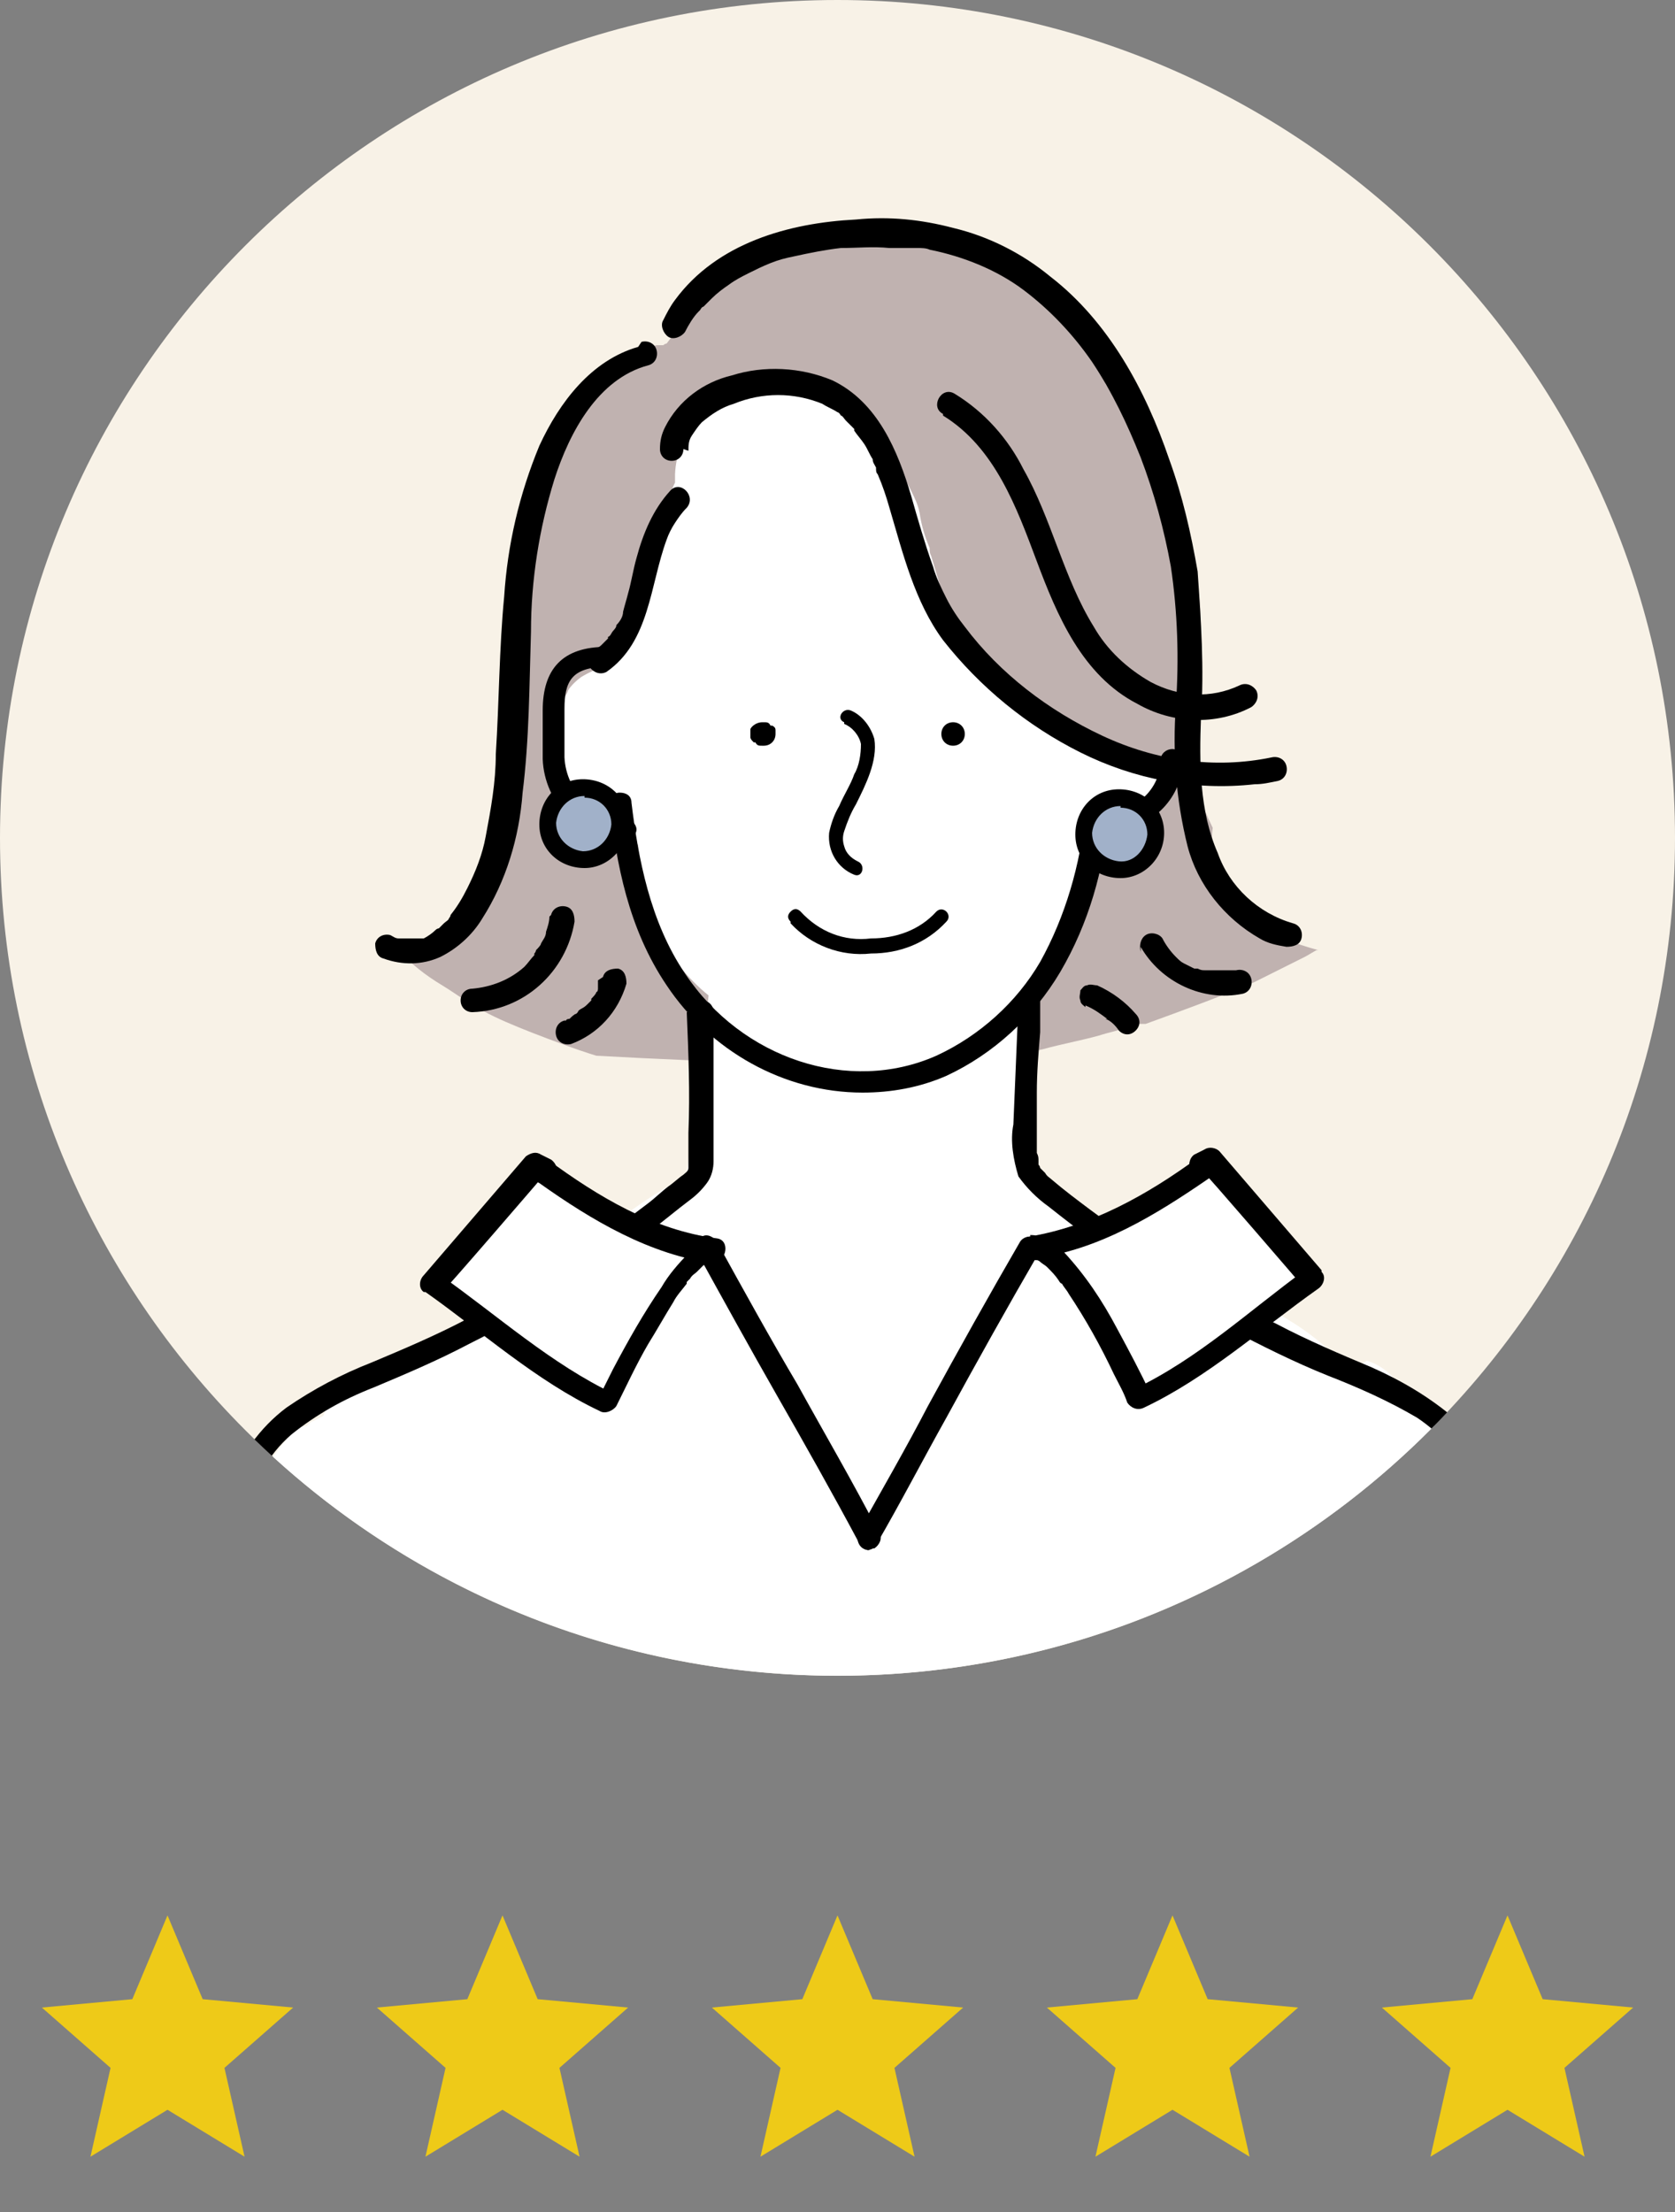 <?xml version="1.0" encoding="UTF-8"?>
<svg xmlns="http://www.w3.org/2000/svg" version="1.1" xmlns:xlink="http://www.w3.org/1999/xlink" viewBox="0 0 100 132">
  <rect x="0" y="0" width="100" height="132" fill="#808080" stroke="none"/>
  <defs>
    <style>
      .cls-1 {
        fill: #fff;
      }

      .cls-2 {
        fill: none;
      }

      .cls-3 {
        fill: #a1b1c9;
      }

      .cls-4 {
        fill: #f8f2e7;
      }

      .cls-5 {
        fill: #eeca18;
      }

      .cls-6 {
        fill: #c0b2b0;
      }

      .cls-7 {
        clip-path: url(#clippath);
      }
    </style>
    <clipPath id="clippath">
      <circle class="cls-2" cx="50" cy="50" r="50"/>
    </clipPath>
  </defs>
  <!-- Generator: Adobe Illustrator 28.7.1, SVG Export Plug-In . SVG Version: 1.2.0 Build 142)  -->
  <g>
    <g id="_レイヤー_1" data-name="レイヤー_1">
      <g>
        <path class="cls-5" d="M10,125.9l-4.6,2.8,1.2-5.3-4.1-3.6,5.4-.5,2.1-5,2.1,5,5.4.5-4.1,3.6,1.2,5.3-4.6-2.8Z"/>
        <path class="cls-5" d="M30,125.9l-4.6,2.8,1.2-5.3-4.1-3.6,5.4-.5,2.1-5,2.1,5,5.4.5-4.1,3.6,1.2,5.3-4.6-2.8Z"/>
        <path class="cls-5" d="M50,125.9l-4.6,2.8,1.2-5.3-4.1-3.6,5.4-.5,2.1-5,2.1,5,5.4.5-4.1,3.6,1.2,5.3-4.6-2.8Z"/>
        <path class="cls-5" d="M70,125.9l-4.6,2.8,1.2-5.3-4.1-3.6,5.4-.5,2.1-5,2.1,5,5.4.5-4.1,3.6,1.2,5.3-4.6-2.8Z"/>
        <path class="cls-5" d="M90,125.9l-4.6,2.8,1.2-5.3-4.1-3.6,5.4-.5,2.1-5,2.1,5,5.4.5-4.1,3.6,1.2,5.3-4.6-2.8Z"/>
      </g>
      <path id="_パス_209" data-name="パス_209" class="cls-4" d="M100,50c0,27.6-22.4,50-50,50S0,77.6,0,50,22.4,0,50,0s50,22.4,50,50"/>
      <g class="cls-7">
        <g id="_グループ_156" data-name="グループ_156">
          <path id="_パス_210" data-name="パス_210" class="cls-6" d="M76.6,55.8c-1.9-.9-3.3-2.6-4-4.5-.2-.6-.3-1.2-.2-1.9-1.5-3.1-2.4-6.5-2.6-9.9,0-1.4-1.2-2.6-2.6-2.6-9.3-1-18.6-1.4-27.9-1.2-.5,0-1,.2-1.4.5,0-.3-.2-.6-.3-.9-.3-1.1-1.4-1.9-2.6-1.9-1.2,0-2.2.8-2.6,1.9-.2.8-.3,1.6-.5,2.4,0,.2-.1.3-.2.5-.2,1.2-.4,2.4-.5,3.6-.4,2.8-.7,5.7-.9,8.5-.2.3-.2.7-.2,1-.6.3-1,.9-1.3,1.5,0-.2,0,0,0,.2-.2.1-.4.2-.5.4-.3.8-.8,1.4-1.4,1.9-1,.7-2.1,1.2-3.3,1.3h.1c.8.9,1.7,1.6,2.7,2.2.5.3.9.6,1.4.9.2.1.3.2.5.3,0,0,.4.2.5.3.9.5,1.9.9,2.9,1.3,1.3.5,2.6,1,3.9,1.4,7.2.4,14.4.6,21.6.7,1.7-.3,3.4-.7,5.1-1.1,1.1-.3,2.2-.5,3.3-.8.6-.2,1.2-.3,1.7-.5.2,0,.4-.1.7-.2h.4c2.2-.8,4.4-1.6,6.5-2.5,1-.5,2-1,3-1.5.2-.1.5-.3.7-.4h.1c-.7-.2-1.4-.4-2-.7"/>
          <path id="_パス_211" data-name="パス_211" class="cls-1" d="M81.3,81.4c-.8-.2-1.7-.2-2.5-.1h0c-.2-.2-.4-.4-.7-.6-1.8-.8-3.5-1.8-5-3-.9-.2-1.8-.6-2.6-1.2-1.2-.8-2.5-1.5-3.6-2.3-.3-.2-.6-.5-.9-.7-.6-.2-1.2-.6-1.8-1l-1.4-1.3c-.7-.8-1.1-1.8-1.4-2.8,0,0-.2,0-.3,0,0-.4,0-.9,0-1.3,0-.4,0-.9,0-1.3,0-.4,0-.7.2-1.1.1-1.4,0-2.9-.6-4.3,0-.3,0-.6,0-.8.6-.7,1.2-1.5,1.7-2.3.8-1.3,1.4-2.7,1.9-4.1.3-.8.5-1.6.6-2.4.4-.2.7-.5,1.1-.8,1.1-.8,2.2-1.6,3.2-2.5.6-.6,1.1-1.3,1.4-2.1-.4-1.1-.5-2.3-.4-3.4,0-.3,0-.5.1-.8-.4-.6-.9-1.1-1.6-1.4,0-1.3,0-2.6-.2-3.9-.4-2.5-1.6-5.1-4-6.2-1.9-1.8-4.1-3.2-6.5-4.1-.2,0-.3,0-.5-.1-1.4-1.6-3.3-2.6-5.4-2.7-.4,0-.7,0-1.1.2-1.9-1.1-4.1-1.4-6.1-.8-2.6.8-4.9,2.5-6.2,4.9-1.4,2.7-2.1,5.6-2.1,8.6,0,.2,0,.4,0,.6-.3,1.2-.3,2.3-.2,3.5-.6,0-1.2.3-1.7.6-2.1,1.5-1.8,4.8-.6,6.8.9,1.5,2.3,2.7,4,3.2h0c0,.2,0,.3,0,.4.1,3.3,1.6,6.5,4.2,8.6-.3,3.6-1,7.2-1.3,10.8-1.8.9-3.5,2.1-5.1,3.4l-8,5.9c-.3.2-.6.5-.9.9-2,.7-3.9,1.4-5.9,2.3h0c-.2.1-.4.2-.6.3-1.3.8-1.7,2.4-.9,3.6.6,1,1.8,1.5,3,1.2.2,0,.3-.1.5-.2,7.6-.4,15.2-.6,22.8-.8.5,1.1,1.2,2.2,1.9,3.1-.2,1.3.7,2.5,1.9,2.9.3,0,.6.1.9,0,.5,1.3,1.9,2,3.2,1.6,1.4.3,2.7-.5,3.1-1.9,0-.3.2-.6.3-.9.1-.1.2-.3.3-.4l2.1-4.8c2.4,0,4.7,0,7.1,0l4.9.2,5.1.2h2.5c1.1.2,2.4.4,3.3-.2,1.4-.9,1.8-2.7.9-4.1-.4-.6-1.1-1.1-1.8-1.3"/>
          <path id="_パス_212" data-name="パス_212" class="cls-6" d="M67,24.5c-.3-.5-.7-1.1-1-1.6-.2-.5-.3-.9-.5-1.3-.9-2.1-2.4-3.8-4.4-5-2.3-2.4-5.5-3.8-8.7-2.5-3.4-.5-6.8.3-9.6,2.2-.6.4-1.1,1.1-1.2,1.8-.6.8-1.2,1.6-1.8,2.4,0,0-.1,0-.2.1-.1,0-.3,0-.4,0-2.9.6-4.6,3.7-5.7,6.3-.1.3-.3.7-.4,1-.2.2-.4.4-.6.7-.1.2-.2.3-.3.5-.8,1.9-1.3,4-1.3,6,0,0,0,.1,0,.2-.2,1.8-.3,3.6-.2,5.3,0,2.1,3.4,2.1,3.3,0,0-.5,0-.9,0-1.4.7,0,1.3-.3,1.8-.8.2,0,.4-.2.5-.3.5-.5.8-1.1,1.1-1.8l1-2.2c.5-.8.8-1.7,1.1-2.5,0-.3,0-.7,0-1l.6-1.2c0-.2.1-.4.2-.6,0-.2,0-.3,0-.5.1-2.5,2-4.6,4.5-5l.4-.2c0,0,.1,0,.2-.1,0,0,.1,0,.1,0,.2,0,.2-.1.2-.1,0,0,.1,0,.2,0,.2,0,.3,0,.5-.1.2,0,.5,0,.7,0,0,0,.8.1.4,0,1,.2,2,.6,2.8,1.2.9.7,1.8,1.6,2.5,2.5.5,1,1.1,1.8,1.6,2.8.2.4.4.8.5,1.3.1.7.3,1.4.6,2.1,0,.2,0,.3.1.5l1.3,4.4c.2.6.7,1.1,1.3,1.1.3.4.6.7,1,1,0,0,.2.1.3.2,2,2.8,4.8,5.4,8.2,6.1,1.4.3,2.8-.5,3.3-1.8.2-.8,0-1.6-.4-2.3,2.8-5.6-.4-12.3-3.4-17.3"/>
          <path id="_パス_213" data-name="パス_213" class="cls-1" d="M90.1,107c0-2.5,0-5-.3-7.5-.2-2.8-.5-5.6-.9-8.3-.2-2.6-1.6-4.9-3.6-6.4-.4-.3-.8-.5-1.2-.7-.4-.7-1-1.3-1.7-1.5-.6-.2-1.2-.5-1.8-.7-1.4-1.7-3.2-3-5.1-3.9-1.5-.8-3.2-1-4.9-.6-.3,0-.6-.1-1-.1-.5,0-.9.1-1.4.3-.4-.2-.8-.3-1.2-.3,0-1.5-1-2.7-2.5-2.8-1,0-1.9.4-2.4,1.2-.5.8-.8,1.6-1,2.4-.5.3-1,.6-1.5,1-.6,0-1.2.4-1.7.8-1.1,1-1.6,2.6-1.2,4,0,0,0,0,0,.1l-4.4,5.5c-1.7-1.9-3.3-3.9-4.9-5.8-1.9-2.2-3.5-4.7-4.4-7.5-.4-1.4-1.9-2.2-3.3-1.8-.2,0-.4.1-.5.2-6.9,3.3-13.7,6.7-20.5,10.2-.1,0-.3.2-.4.3-.4,0-.8.3-1.1.7-1.2,1.4-2.2,3-3.1,4.7-.9,1.9-1.9,4-1.6,6.2.2.9.4,1.7.8,2.6.2.7.2,1.8.4,2.7,0,0,0,.2,0,.3-.1,1.6-.2,3.2-.1,4.8,0,2.5,0,5.9,2.9,6.9,1.1.3,2.3.3,3.4,0,1.2-.3,2.4-.6,3.6-.8,2.1-.3,4.3-.5,6.4-.5,4.9,0,9.8.3,14.7.6l29.9,1.7,7.6.4c2.3.1,4.8.3,6.6-1.3,1.9-1.7,1.7-4.5,1.7-6.9"/>
          <path id="_パス_214" data-name="パス_214" d="M37.3,50.2c-2.7-.1-4.8-2.3-4.9-4.9v-2.9c0-2.5,1.2-3.8,3.8-3.8s.6.3.6.6-.3.6-.6.6c-2.1,0-2.5.9-2.5,2.5v2.9c.1,2,1.7,3.6,3.7,3.7.3,0,.6.3.6.6s-.3.6-.6.6"/>
          <path id="_パス_215" data-name="パス_215" d="M66.2,49.7c-.3,0-.6-.3-.6-.7,0-.3.3-.6.6-.6,1.7,0,3.1-1.4,3.1-3.1,0-.3.3-.6.7-.6.3,0,.6.3.6.7,0,0,0,0,0,0,0,2.3-2,4.2-4.4,4.2h0Z"/>
          <path id="_パス_216" data-name="パス_216" d="M51.5,65.2c-4.7,0-9.1-2.5-11.7-6.4-2.3-3.4-3-7.3-3.4-10.8,0-.4.2-.7.6-.7.4,0,.7.2.7.6.4,3.3,1.1,7.1,3.2,10.2,3.4,5.1,9.8,7.2,15,4.9,2.6-1.2,4.8-3.2,6.2-5.6,1.5-2.7,2.4-5.8,2.7-8.9,0-.4.4-.6.8-.6.3,0,.6.4.6.7-.3,3.3-1.2,6.5-2.9,9.4-1.6,2.7-4,4.9-6.8,6.2-1.6.7-3.3,1-5,1"/>
          <path id="_パス_217" data-name="パス_217" d="M45.6,43.1h-.1c-.3,0-.6.2-.7.4,0,0,0,.2,0,.3v.2c0,.1.1.2.2.3h.1c.1.2.2.2.4.2h.1c.4,0,.7-.3.7-.7,0,0,0-.1,0-.2,0-.1,0-.2-.2-.3h-.1c-.1-.2-.2-.2-.4-.2"/>
          <path id="_パス_218" data-name="パス_218" d="M56.9,44.5c.4,0,.7-.3.7-.7,0-.4-.3-.7-.7-.7-.4,0-.7.3-.7.7,0,.4.3.7.7.7"/>
          <path id="_パス_219" data-name="パス_219" d="M50.4,43.2c.5.2.9.7,1,1.2,0,.6-.1,1.3-.4,1.8-.2.6-.6,1.2-.9,1.9-.3.5-.5,1.1-.6,1.6-.1,1.1.5,2.1,1.5,2.5.5.2.7-.6.2-.8-.4-.2-.7-.5-.8-.9-.1-.3-.1-.6,0-.9.2-.6.4-1.1.7-1.6.6-1.2,1.3-2.6,1.1-3.9-.2-.7-.7-1.4-1.4-1.7-.5-.2-.9.5-.4.7"/>
          <path id="_パス_220" data-name="パス_220" d="M47.2,55.1c1.2,1.3,3,2,4.8,1.8,1.7,0,3.3-.6,4.5-1.9.4-.4-.2-1-.6-.6-1,1.1-2.4,1.6-3.9,1.6-1.6.2-3.1-.4-4.2-1.6-.2-.2-.4-.2-.6,0-.2.2-.2.4,0,.6"/>
          <path id="_パス_221" data-name="パス_221" d="M60.8,59.9c-.1,2.4-.2,4.8-.3,7.2-.2,1,0,2.1.3,3.1.5.7,1.1,1.3,1.8,1.8,3.4,2.7,7,5.2,10.8,7.3,1.9,1,3.9,2,5.9,2.8,1.8.7,3.6,1.5,5.3,2.5,1.5,1,2.7,2.4,3.4,4.1.6,1.8,1,3.6,1,5.5.1,2.3.1,4.5,0,6.8,0,2.4-.1,4.8-.2,7.2,0,.6,0,1.2-.1,1.8,0,.4.3.7.7.7s.7-.3.7-.7c0,0,0,0,0,0,.3-4.8.4-9.6.3-14.4-.1-3.9-.6-8.1-3.5-10.9-1.5-1.3-3.2-2.3-5-3.1-1.9-.8-3.8-1.6-5.7-2.6-3.9-1.9-7.6-4.2-11.1-6.8-.8-.6-1.6-1.2-2.3-1.8-.1-.1-.3-.2-.4-.4,0,0-.1-.1-.2-.2,0,0,0,0-.1-.1-.2-.2,0,0,0,0,0,0,0-.1-.1-.2,0,0,0-.1,0-.2,0-.2,0-.3-.1-.5,0-.6,0-1.2,0-1.8s0-1.2,0-1.8c0-1.2.1-2.4.2-3.6,0-.6,0-1.2,0-1.8,0-.4-.3-.7-.7-.7-.4,0-.7.3-.7.7,0,0,0,0,0,0"/>
          <path id="_パス_222" data-name="パス_222" d="M41,60.4c.1,2.4.2,4.8.1,7.2,0,.6,0,1.2,0,1.8,0,0,0,.1,0,.2,0,.1,0,0,0,0,0,0,0,0,0,.1,0,0,0,0,0,0,0,.2-.2.3-.3.4-.3.2-.6.5-.9.7-.4.3-.8.7-1.2,1-3.4,2.6-7,4.9-10.8,6.9-1.9,1-3.8,1.8-5.7,2.6-1.8.7-3.5,1.6-5.1,2.7-1.6,1.2-2.8,2.9-3.4,4.7-.6,1.8-.9,3.8-1,5.7-.1,2.3,0,4.5,0,6.8,0,2.4.1,4.8.2,7.1,0,.6,0,1.2.1,1.8,0,.4.3.7.7.7.4,0,.7-.3.7-.7-.3-4.8-.4-9.5-.3-14.3,0-3.6.4-7.7,3.3-10.2,1.5-1.2,3.1-2.1,4.9-2.8,1.9-.8,3.8-1.6,5.7-2.6,3.8-1.9,7.5-4.2,10.9-6.8.8-.6,1.5-1.2,2.3-1.8.4-.3.7-.6,1-1,.3-.4.4-.9.4-1.3,0-2.4,0-4.7,0-7.1,0-.6,0-1.2,0-1.8,0-.4-.3-.7-.7-.7-.4,0-.7.3-.7.7"/>
          <path id="_パス_223" data-name="パス_223" d="M51.9,92.5c-.2,0-.5-.1-.6-.4-1.6-3-3.3-6-4.9-8.8-1.6-2.8-3.2-5.7-4.8-8.6-.2-.3,0-.7.3-.9.3-.2.7,0,.9.3,1.6,2.9,3.2,5.8,4.8,8.5,1.6,2.9,3.3,5.8,4.9,8.9.2.3,0,.7-.3.9,0,0-.2,0-.3,0"/>
          <path id="_パス_224" data-name="パス_224" d="M51.9,92.5c-.4,0-.7-.3-.7-.7,0-.1,0-.2,0-.3,1.4-2.5,2.9-5.1,4.2-7.6,1.8-3.3,3.7-6.7,5.5-9.8.2-.3.6-.4.9-.2.3.2.4.6.2.9-1.8,3.1-3.7,6.5-5.5,9.8-1.4,2.5-2.8,5.2-4.2,7.6-.1.2-.3.3-.6.3"/>
          <path id="_パス_225" data-name="パス_225" class="cls-1" d="M71.9,69.7c-3.1,2.2-6.5,4.2-10.3,4.7,2-.3,5.9,7.7,6.6,9.2,3.7-1.7,7.1-4.7,10.4-7.1l-6.1-7.1-.6.3Z"/>
          <path id="_パス_226" data-name="パス_226" d="M71.5,69.1c-3,2.2-6.4,4.1-10.1,4.7-.4.1-.6.5-.5.9,0,.3.4.5.7.5,0,0,.1,0,.1,0,.1,0-.2,0,0,0,0,0,0,0,0,0,.1,0,0,0,0,0,0,0,.1,0,.2,0,0,0,.1,0,.2.1,0,0,0,0,0,0,.1,0-.1-.1,0,0s.3.2.4.3c.3.3.5.5.7.8,0,0,.1.2,0,0s0,0,0,0c0,0,.1.2.2.2.1.2.3.4.4.6,1,1.5,1.9,3.1,2.7,4.8.3.6.6,1.1.8,1.7.2.3.6.5,1,.3,3.8-1.8,7-4.7,10.4-7.1.3-.2.5-.7.2-1,0,0,0,0,0-.1l-6.1-7.1c-.2-.2-.6-.3-.9-.1l-.6.3c-.3.2-.4.7-.2,1,.2.3.6.4,1,.3l.6-.3h-.9c0-.1,6.1,7,6.1,7v-1.1c-3.3,2.4-6.4,5.3-10.2,7.1l1,.3c-.6-1.3-1.3-2.6-2-3.9-.9-1.7-1.9-3.2-3.2-4.6-.5-.6-1.2-1-2-1l.2,1.4c3.9-.5,7.3-2.6,10.5-4.8.3-.2.4-.6.3-1-.2-.3-.6-.5-1-.3"/>
          <path id="_パス_227" data-name="パス_227" d="M41.1,26.9c0-.3,0-.6.2-.9.2-.3.4-.6.6-.8.6-.5,1.2-.9,1.9-1.1,1.7-.7,3.6-.7,5.3,0,.3.2.6.3.9.5h0c0,.1,0,0,0,0,0,0,.1,0,.2.2.1,0,.2.2.3.3s.2.2.3.3c0,0,.1.1.2.2h0c0,0,0,.1,0,.1.2.3.4.5.6.8.2.3.3.6.5.9,0,.2.1.3.2.5,0,0,0,.1,0,0h0c0,.2,0,.3.1.4.3.7.5,1.3.7,2,.8,2.7,1.5,5.6,3.2,7.9,2.2,2.8,5,5.1,8.2,6.7,3.2,1.6,6.8,2.3,10.4,1.9.5,0,.9-.1,1.4-.2.4-.1.6-.5.5-.9-.1-.4-.5-.6-.9-.5-3.4.7-6.9.2-10.1-1.3-3.2-1.5-6.1-3.7-8.2-6.5-.4-.5-.8-1.1-1.1-1.7-.3-.6-.6-1.2-.8-1.9-.5-1.4-.9-2.8-1.3-4.2-.8-2.7-2-5.6-4.7-6.9-1.9-.8-4.1-.9-6-.3-1.7.4-3.2,1.5-4,3.1-.2.4-.3.8-.3,1.3,0,.4.3.7.7.7s.7-.3.7-.7c0,0,0,0,0,0"/>
          <path id="_パス_228" data-name="パス_228" d="M56.3,24.8c3.1,1.9,4.4,5.5,5.6,8.7,1.2,3.2,2.7,6.8,6,8.5,2.1,1.2,4.7,1.3,6.8.2.3-.2.5-.6.3-1-.2-.3-.6-.5-1-.3h0c-1.7.8-3.6.7-5.3-.2-1.4-.8-2.6-1.9-3.4-3.3-1.8-2.9-2.5-6.4-4.2-9.4-.9-1.8-2.3-3.4-4.1-4.5-.8-.5-1.5.8-.7,1.2"/>
          <path id="_パス_229" data-name="パス_229" d="M77.2,55.1c-2.1-.6-3.8-2.2-4.5-4.2-1.1-2.5-1.1-5.4-1-8.1.2-2.9,0-5.8-.2-8.7-.4-2.3-.9-4.5-1.7-6.7-1.4-4.1-3.6-8.2-7.1-10.9-1.7-1.4-3.7-2.4-5.8-2.9-1.9-.5-3.8-.7-5.8-.5-4,.2-8.3,1.4-10.8,4.8-.3.4-.5.8-.7,1.2-.2.3,0,.8.3,1,.3.2.8,0,1-.3.2-.4.5-.9.8-1.2,0,0,0-.1,0,0,0,0,0,0,.1-.1,0,0,.1-.2.2-.2.2-.2.3-.3.5-.5.3-.3.7-.6,1-.8.4-.3.8-.5,1.2-.7.4-.2.8-.4,1.3-.6.5-.2.9-.3,1.4-.4.9-.2,1.9-.4,2.8-.5,1,0,1.9-.1,2.9,0,.4,0,.9,0,1.3,0h.3s.2,0,0,0h.1c.2,0,.5,0,.7.1,2,.4,4,1.2,5.6,2.4,1.6,1.2,3,2.7,4.1,4.3,1.2,1.8,2.1,3.7,2.9,5.7.8,2.1,1.4,4.3,1.8,6.5.4,2.7.5,5.5.3,8.3-.2,2.8,0,5.6.7,8.4.6,2.3,2.2,4.3,4.3,5.5.5.3,1,.4,1.6.5.4,0,.8-.1.9-.5.1-.4-.1-.8-.5-.9"/>
          <path id="_パス_230" data-name="パス_230" d="M68.1,56.5c1.2,2.1,3.7,3.3,6.1,2.8.4-.1.6-.5.5-.9-.1-.4-.5-.6-.9-.5,0,0-.1,0-.2,0,0,0-.2,0,0,0-.1,0-.2,0-.4,0-.2,0-.5,0-.7,0,0,0-.1,0-.2,0-.1,0-.2,0-.4,0-.1,0-.2,0-.4-.1,0,0-.1,0-.2,0,0,0,0,0,0,0-.2-.1-.4-.2-.6-.3-.2-.1-.3-.2-.5-.4-.3-.3-.6-.7-.8-1.1-.2-.3-.7-.4-1-.2-.3.2-.4.6-.3,1"/>
          <path id="_パス_231" data-name="パス_231" d="M38.1,20.7c-2.8.8-4.7,3.3-5.9,5.9-1.2,2.9-1.9,5.9-2.1,9-.3,3.1-.3,6.3-.5,9.4,0,1.7-.3,3.3-.6,4.9-.2,1.1-.6,2.1-1.1,3.1-.3.6-.6,1.1-1,1.6,0,0,0,0,0,0,0,0,0,.1-.1.2,0,.1-.2.2-.3.3-.1.1-.2.2-.3.3,0,0-.1,0-.2.1,0,0,0,0,0,0h0c-.2.2-.5.4-.7.5.1,0,0,0,0,0,0,0-.2,0-.3,0-.1,0-.3,0-.4,0,.2,0,0,0,0,0,0,0-.1,0-.2,0-.1,0-.3,0-.4,0,.2,0,0,0,0,0,0,0-.1,0-.2,0-.2,0-.3-.1-.5-.2-.4-.1-.8.1-.9.5,0,.4.1.8.5.9,1.1.4,2.3.4,3.4-.1,1-.5,1.9-1.3,2.5-2.3,1.4-2.2,2.2-4.8,2.4-7.5.4-3.2.4-6.4.5-9.6,0-3.1.5-6.2,1.4-9.1.9-2.8,2.6-6,5.6-6.8.4-.1.6-.5.5-.9-.1-.4-.5-.6-.9-.5"/>
          <path id="_パス_232" data-name="パス_232" d="M32.8,54.7c0,.3-.1.6-.2.9,0,.3-.2.5-.3.7,0,.1-.2.3-.3.4,0,0,0,.1-.1.2,0,0,0,0,0,.1-.2.2-.4.5-.6.7-.9.8-2,1.2-3.1,1.3-.4,0-.7.3-.7.7,0,.4.3.7.7.7,3.1-.1,5.6-2.4,6.1-5.4,0-.4-.1-.8-.5-.9-.4-.1-.8.1-.9.5"/>
          <path id="_パス_233" data-name="パス_233" d="M40,29.3c-1,1.1-1.6,2.5-2,4-.2.7-.3,1.4-.5,2.1-.1.4-.2.7-.3,1.1,0,.3-.2.6-.4.8,0,.2-.2.3-.3.5,0,0-.1.2-.2.2h0c0,.2,0,0,0,.1-.1.1-.3.3-.4.4-.1.1-.3.2-.4.3-.3.2-.4.6-.3,1,.2.3.6.5,1,.3,2.6-1.8,2.6-5.2,3.6-7.9.1-.3.3-.7.5-1,.2-.3.4-.6.7-.9.6-.7-.4-1.7-1-1"/>
          <path id="_パス_234" data-name="パス_234" d="M35.7,58.5c0,0,0,.2,0,.3s0,0,0,.1c0,0,0,.2,0,0s0,0,0,0c0,0,0,0,0,.1,0,0,0,.2-.1.2,0,.1-.2.3-.3.4h0c0,0,0,0,0,0,0,0,0,0,0,.1,0,0-.1.1-.2.2-.1.1-.2.2-.4.3,0,0-.2.1-.2.2,0,0,0,0,0,0h0s-.1.1-.1.1c-.1,0-.3.2-.4.3,0,0-.2,0-.2.1h0c0,0,0,0,0,0,0,0-.1,0-.1,0-.4.1-.6.5-.5.9.1.4.5.6.9.5,1.6-.6,2.8-1.9,3.3-3.6,0-.4-.1-.8-.5-.9-.4,0-.8.1-.9.5"/>
          <path id="_パス_235" data-name="パス_235" d="M64.8,60c.5.2.9.5,1.3.8h-.1c.3.1.6.4.8.7.3.3.7.3,1,0,.3-.3.3-.7,0-1-.6-.7-1.4-1.3-2.3-1.7-.2,0-.4-.1-.6,0-.2,0-.3.2-.4.3,0,.2-.1.4,0,.6,0,.2.2.3.3.4"/>
          <path id="_パス_236" data-name="パス_236" class="cls-1" d="M32.6,70c3.1,2.2,6.5,4.2,10.3,4.7-2-.3-5.9,7.7-6.6,9.2-3.7-1.7-7.1-4.7-10.4-7.1l6.1-7.1.6.3Z"/>
          <path id="_パス_237" data-name="パス_237" d="M32.2,70.6c3.1,2.2,6.6,4.3,10.5,4.8l.2-1.4c-.7,0-1.3.3-1.8.8-.6.6-1.2,1.3-1.6,2-1.1,1.6-2,3.2-2.9,4.9-.3.6-.6,1.2-.9,1.8l1-.3c-3.8-1.8-7-4.7-10.4-7.1v1.1c.1,0,6.2-7.1,6.2-7.1h-.9c0,.1.6.4.6.4.3.2.8,0,1-.3.2-.3,0-.8-.3-1l-.6-.3c-.3-.2-.6-.1-.9.1l-6.1,7.1c-.3.3-.3.8,0,1,0,0,0,0,.1,0,3.4,2.4,6.6,5.3,10.4,7.1.3.2.8,0,1-.3.6-1.2,1.2-2.5,1.9-3.7.5-.8,1-1.7,1.5-2.5.2-.4.5-.7.8-1.1h0c0,0,0-.1,0-.1,0,0,.1-.1.2-.2.1-.2.3-.3.4-.4s.3-.3.4-.4c0,0,.3-.2,0,0,0,0,.1,0,.2-.1s.1,0,.2-.1c.1,0-.2,0,0,0,.1,0,0,0,0,0,0,0,.1,0,.2,0,.8,0,1-1.3.2-1.4-3.8-.5-7.1-2.5-10.1-4.7-.3-.2-.8,0-1,.3-.2.3,0,.8.3,1"/>
          <path id="_パス_238" data-name="パス_238" class="cls-3" d="M69,49.7c0,1.2-1,2.1-2.1,2-1.2,0-2.1-1-2-2.1,0-1.1,1-2,2.1-2,1.2,0,2.1,1,2.1,2.1h0"/>
          <path id="_パス_239" data-name="パス_239" d="M66.9,52.4c-1.5,0-2.7-1.1-2.7-2.6,0-1.5,1.1-2.7,2.6-2.7,1.5,0,2.7,1.1,2.7,2.6,0,0,0,0,0,0,0,1.5-1.2,2.7-2.6,2.7M66.9,48.1c-.9,0-1.6.7-1.7,1.6,0,.9.7,1.6,1.6,1.7s1.6-.7,1.7-1.6c0,0,0,0,0,0,0-.9-.7-1.6-1.6-1.6"/>
          <path id="_パス_240" data-name="パス_240" class="cls-3" d="M37,49.2c0,1.2-1,2.1-2.1,2-1.2,0-2.1-1-2-2.1,0-1.1,1-2,2.1-2,1.2,0,2.1,1,2.1,2.1h0"/>
          <path id="_パス_241" data-name="パス_241" d="M34.9,51.8c-1.5,0-2.7-1.1-2.7-2.6,0-1.5,1.1-2.7,2.6-2.7,1.5,0,2.7,1.1,2.7,2.6,0,0,0,0,0,0,0,1.5-1.2,2.7-2.6,2.7M34.9,47.5c-.9,0-1.6.7-1.7,1.6,0,.9.7,1.6,1.6,1.7.9,0,1.6-.7,1.7-1.6,0,0,0,0,0,0,0-.9-.7-1.6-1.6-1.6"/>
        </g>
      </g>
    </g>
  </g>
</svg>